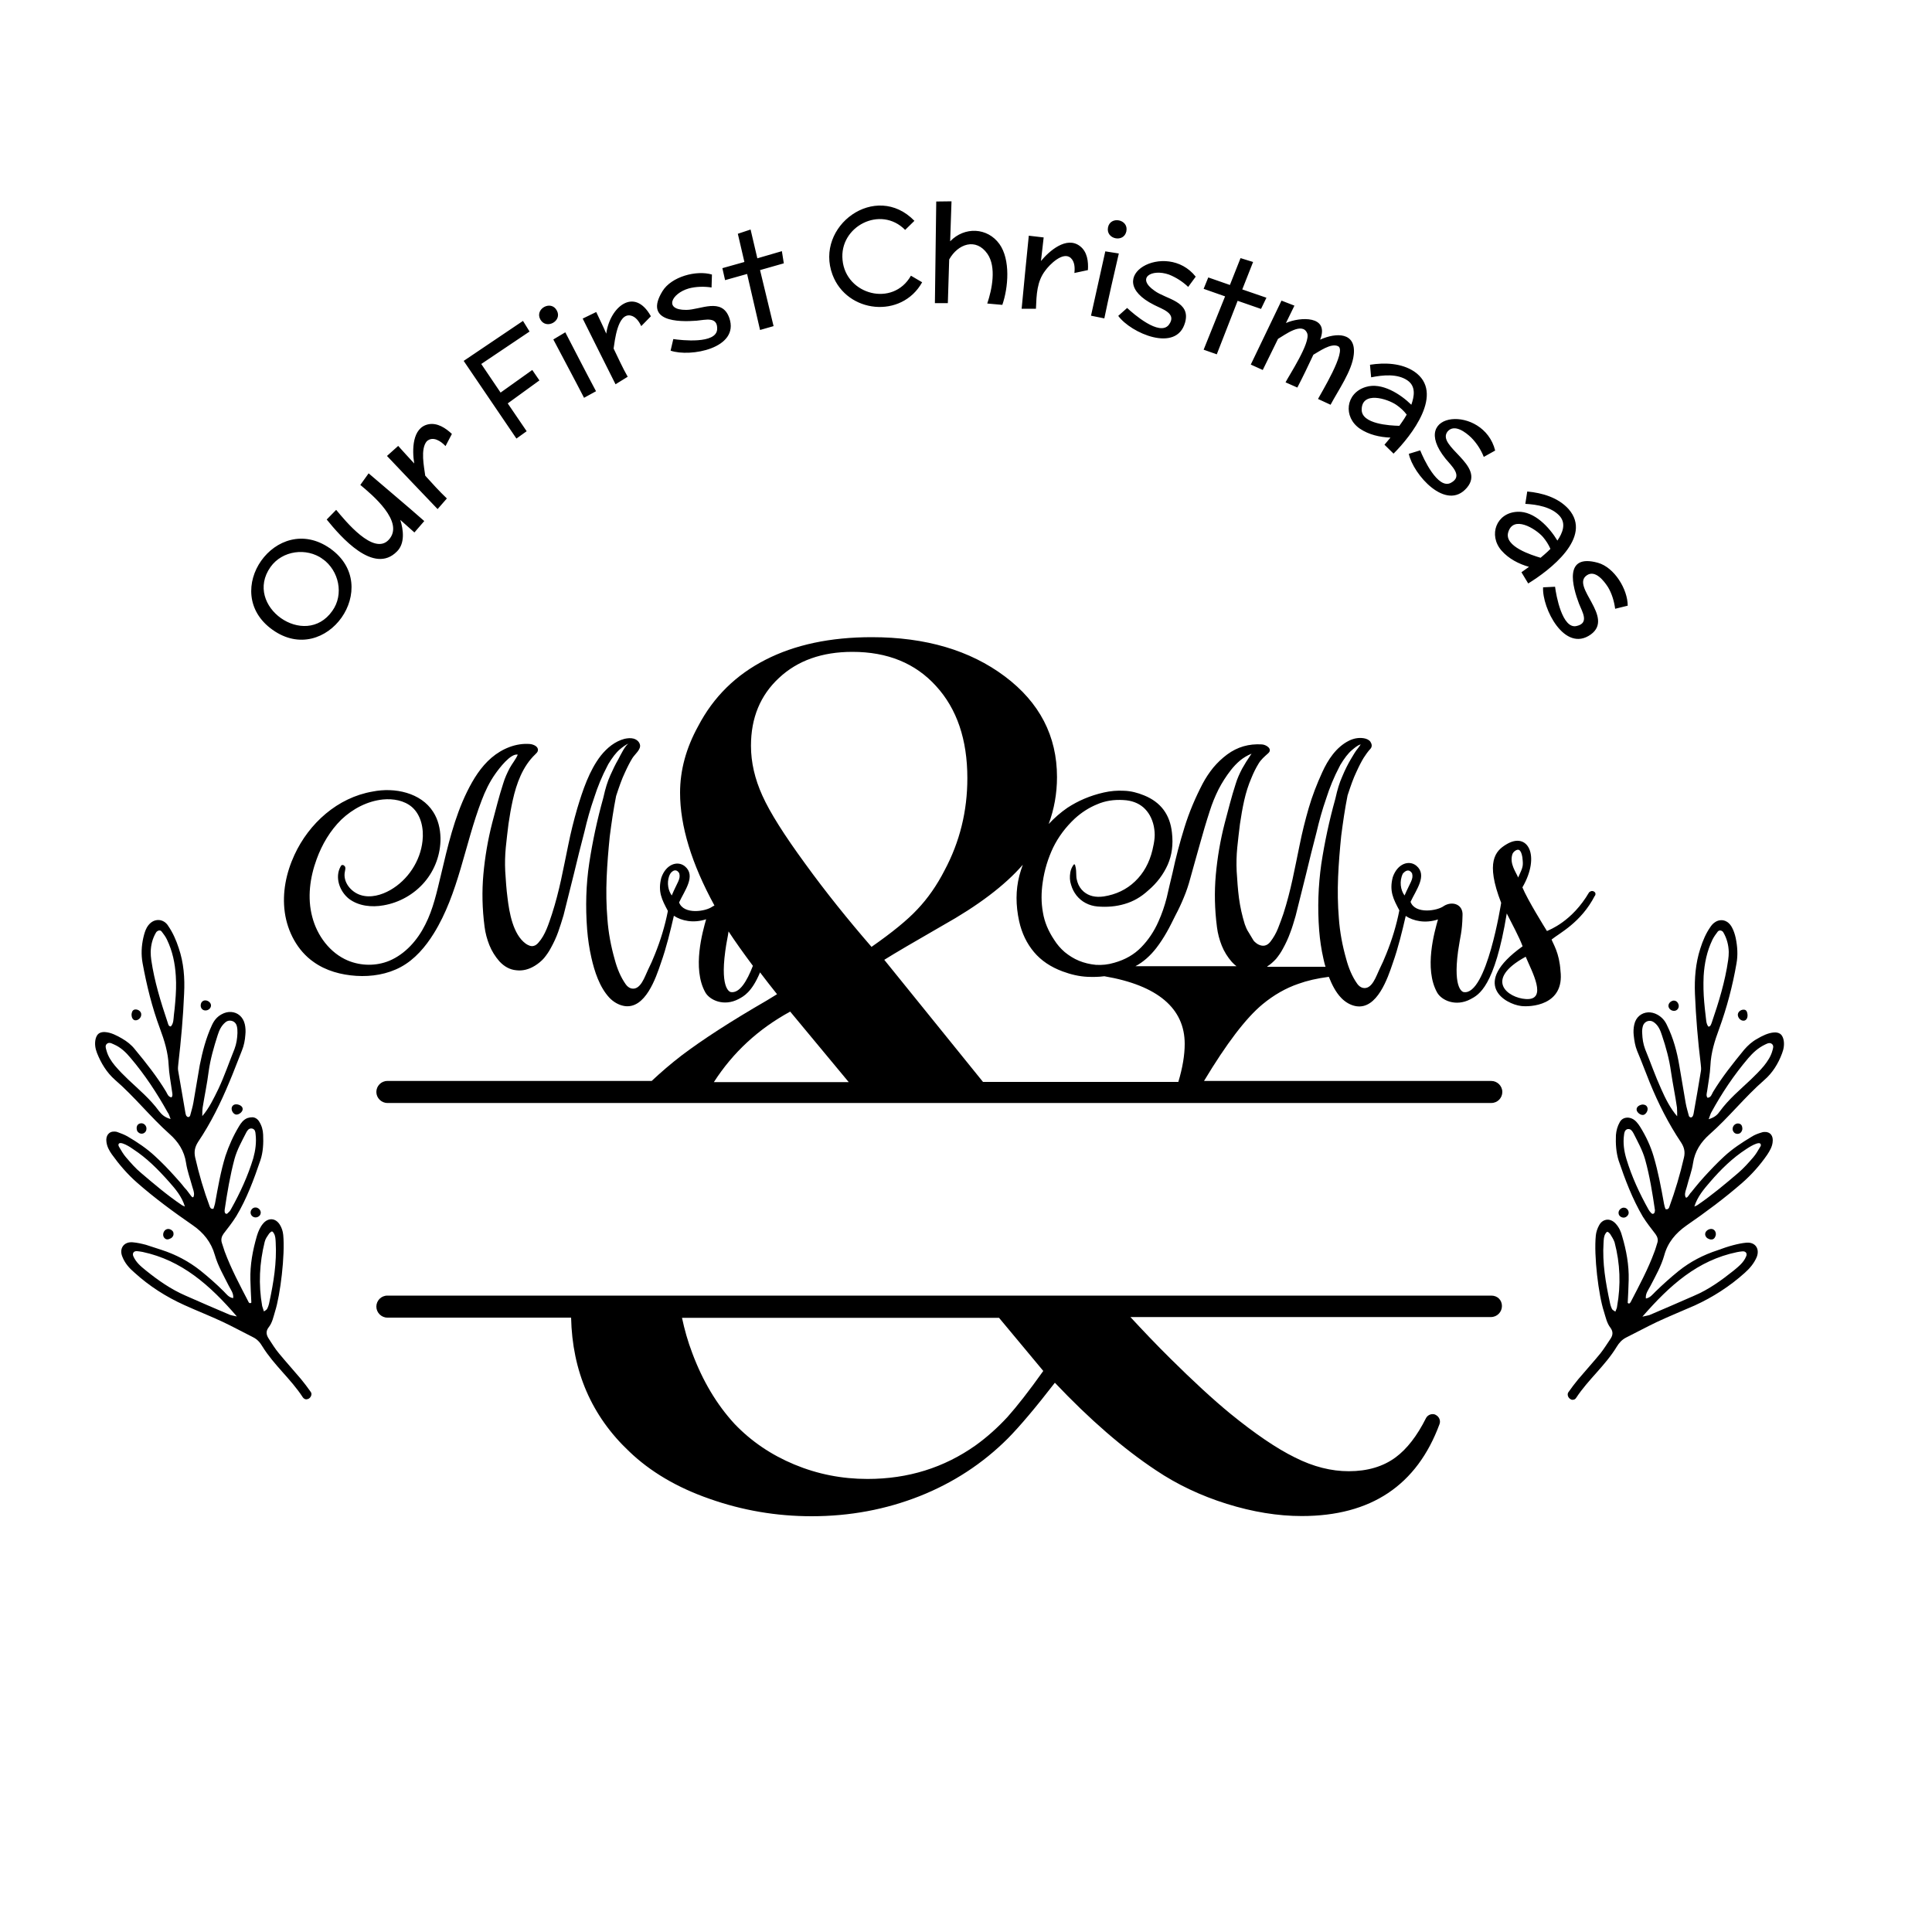 <?xml version="1.0" encoding="utf-8"?>
<!-- Generator: Adobe Illustrator 19.1.0, SVG Export Plug-In . SVG Version: 6.00 Build 0)  -->
<svg version="1.1" id="Layer_1" xmlns="http://www.w3.org/2000/svg" xmlns:xlink="http://www.w3.org/1999/xlink" x="0px" y="0px"
	 width="1000px" height="1000px" viewBox="0 0 1000 1000" style="enable-background:new 0 0 1000 1000;" xml:space="preserve">
<g>
	<path d="M122.6,681.4c-2.3-0.5-2.9-0.6-3.5-0.8c-7.7-3.3-15.5-6.6-23.1-10c-7.6-3.3-14.3-8-20.6-13.1c-2.6-2.1-5-4.1-6.4-7.3
		c-0.6-1.5,0.2-2.7,1.8-2.6H71c0.9,0.1,1.8,0.2,2.8,0.4C94,652.3,108.6,665.1,122.6,681.4 M136.6,678.8c-0.3-1.1-0.7-2-0.9-2.8
		c-2-11.2-1.4-22.3,1.3-33.2c0.4-1.7,1.3-2.8,2.3-4.3c0.2-0.3,1.1-1.1,1.4-1.1c0,0,0,0,0.1,0c0.4,0.1,0.7,0.5,0.9,0.9
		c0.9,1.4,0.9,3.1,1,4.7c0.6,10.6-1.1,20.8-3.3,31.1c-0.2,1.1-0.6,2.3-1.1,3.3C138,678,137.3,678.3,136.6,678.8 M95.7,624.5
		c-0.6-0.3-1.3-0.5-1.8-0.9c-7.4-5-14.2-10.8-20.9-16.5c-2.9-2.4-5.3-5.2-7.8-8.1c-1.3-1.5-2.4-3.4-3.4-5.1
		c-0.3-0.4-0.5-0.9-0.5-1.4c0.3-2.6,6.6,1.5,7.6,2.3c7.1,4.6,13,10.6,18.6,16.9C90.8,615.4,94.1,619.3,95.7,624.5 M117.2,628.3
		L117.2,628.3c-1-0.2-1-1.3-0.9-2.2l0,0c1.3-8.8,2.8-17.7,5.1-26.3c1.3-4.7,3.7-9,6-13.5c0.5-1,1.3-2.3,2.7-2.2c0.2,0,0.4,0,0.6,0.1
		c1.3,0.4,1.5,1.6,1.6,2.9c0.5,4.2-0.1,8.4-1.2,12.4c-2.8,9.2-6.8,17.9-11.5,26.3c-0.3,0.6-0.7,1.2-1.2,1.6
		C118,627.9,117.5,628.3,117.2,628.3 M88.3,579.2c-3.3-0.9-4.7-2.5-6-4.1c-4.6-6.3-10.5-11.2-16-16.4c-2.4-2.3-4.6-4.5-6.8-7.1
		c-2-2.4-3.6-4.9-4.4-7.9c-0.3-1.1-0.8-2.4,0.1-3.3c0.5-0.5,1-0.6,1.5-0.6c0.8,0,1.5,0.5,2.3,0.8c3.5,1.5,6.2,4.1,8.6,7
		c7.4,8.7,13.7,18.3,19.2,28.2C87.4,576.5,87.6,577.4,88.3,579.2 M104.7,577.7c0-1.5,0-3.1,0.2-4.5c1-6.2,2.3-12.3,3.1-18.6
		c0.9-6.5,2.7-12.7,4.7-18.9c0.8-2.5,1.8-4.7,3.9-6.5c0.8-0.7,1.7-1,2.7-0.9c1.5,0.1,2.9,1.1,3.3,2.9c0.3,1.1,0.3,2.3,0.3,3.5
		c-0.1,2.8-0.5,5.5-1.5,8.2c-2.8,6.9-5.2,14-8.3,20.6C110.6,568.6,108.3,573.5,104.7,577.7 M88.4,531.3c-1.2-0.1-1.3-1.1-1.6-2
		c-3.6-10.7-6.9-21.4-8.5-32.4c-0.2-1.3-0.3-2.8-0.3-4.2c0.1-3.6,0.9-6.9,2.8-10.1c0.4-0.6,1.1-1,1.8-1c0.4,0,0.8,0.2,1.1,0.6
		c1,1.3,2,2.6,2.7,4.1c2.9,6,4.2,12.3,4.6,18.9c0.3,4.5,0.1,8.9-0.3,13.5c-0.2,2.3-0.4,4.5-0.7,6.7
		C89.8,527.2,89.9,529.8,88.4,531.3 M82.2,476.2c-2.3-0.1-4.6,1.1-6.2,3.9c-0.9,1.6-1.4,3.5-1.8,5.2c-1,4.4-1.2,8.8-0.4,13.2
		c2.1,11.5,4.9,22.9,9,33.9c2.3,6.2,4.2,12.3,4.5,19c0.2,4.4,1.1,8.8,1.7,13.2c0.1,1.1,0.6,2.3-0.2,3.4c-1.7-0.2-2.2-1.8-2.8-2.9
		c-4.7-7.8-10.4-15-16.2-22c-1.8-2.3-4.1-4.1-6.7-5.6c-2.6-1.5-5.6-3.1-8.7-3.3c-1.1-0.1-2.3,0.1-3.2,0.7c-0.9,0.6-1.4,1.7-1.7,2.8
		c-0.6,2.5-0.2,5,0.7,7.3c2.1,5.3,5,10.1,9.3,13.9c10.1,8.7,18.4,19.3,28.3,28.1c4.4,3.9,7.6,8.7,8.5,14.9c0.6,4.1,2.1,8.1,3.2,12.2
		c0.4,1.4,1.1,3,0.9,4.5c-0.4,2.7-1.8-0.2-2.7-1.2c-0.7-1-1.5-2-2.4-2.9c-1.5-2-3.2-3.8-4.8-5.6c-3.3-3.7-6.7-7.2-10.3-10.5
		c-4.3-4-9.1-7.2-14.2-10.2c-1.6-0.9-3.4-1.6-5.1-2.2c-0.5-0.2-1-0.3-1.5-0.3c-3-0.2-4.8,2.1-4.3,5.4c0.3,2.4,1.4,4.4,2.8,6.4
		c3.8,5.3,8.1,10.3,13,14.6c9.1,8,18.9,15.2,28.9,22.1c5.5,3.8,9.5,8.7,11.4,15.4c1.6,5.6,4.6,10.7,7.2,15.9c1,2,2.6,3.9,2.3,6.4
		c-2.3-0.3-3.5-2.1-4.9-3.5c-3.8-3.8-7.8-7.3-12-10.7c-6.2-4.9-12.9-8.4-20.3-10.8c-2.7-0.8-5.3-1.8-8-2.6c-2.3-0.6-4.5-1.1-6.9-1.3
		h-0.1c-4.4-0.3-6.9,3.2-5.2,7.4c1.3,3.4,3.6,6,6.3,8.3c7.7,7,16.3,12.5,25.8,16.8c6.6,3,13.3,5.6,19.9,8.7
		c5.3,2.5,10.4,5.3,15.6,7.9c2.3,1.1,3.8,2.9,4.9,4.8c6,9.7,14.8,16.9,20.9,26.3c0.4,0.6,1,1,1.7,1.1c0.4,0,0.8-0.1,1.3-0.3
		c1.3-0.7,2-2.5,1.1-3.6c-1.6-2.3-3.3-4.5-5.1-6.7c-3.8-4.5-7.7-8.8-11.4-13.3c-2-2.4-3.5-4.9-5.2-7.5c-1.3-2-1.6-3.8-0.1-5.8
		c2-2.5,2.5-5.5,3.4-8.4c2.7-8.5,5.2-29.1,4.2-39.5c-0.2-2-0.8-3.7-1.7-5.2c-1.1-1.8-2.6-2.8-4.2-2.9c-1.5-0.1-3.2,0.6-4.5,2.2
		c-1.5,1.7-2.5,4-3.2,6.3c-2.2,7.5-3.6,15-3.4,22.8c0.1,4,0.3,7.9,0.5,11.8c-0.3,0.3-0.5,0.3-0.7,0.3c-0.4,0-0.7-0.4-0.8-0.7
		c-4.4-8.5-8.9-16.9-12.3-26c-0.5-1.5-1-3.1-1.5-4.6c-0.5-1.7-0.1-3.2,0.9-4.6c2.3-3,4.6-5.9,6.6-9.1c5.4-9,9.1-19,12.5-29
		c1.4-4.2,1.6-8.7,1.4-13.2c-0.1-2.4-0.7-4.6-2-6.7c-0.8-1.4-2.2-2.3-3.6-2.3c-0.8,0-1.6,0.1-2.5,0.4c-2.1,0.8-3.4,2.6-4.4,4.3
		c-2.9,4.8-5.2,9.9-7,15.3c-2.5,8.1-3.9,16.3-5.4,24.6c-0.2,0.9-0.5,1.8-0.8,2.7c0,0.1-0.3,0.1-0.6,0.1c-0.2,0-0.4-0.1-0.5-0.1
		c-0.4-0.2-0.6-0.6-0.8-1c-3.1-8.3-5.6-16.8-7.6-25.6c-0.6-2.9-0.2-5.2,1.5-7.9c6.6-9.8,11.7-20.2,16.2-31
		c2.3-5.4,4.3-10.9,6.5-16.3c1.1-2.7,1.6-5.4,1.8-8.2c0.2-1.8,0.1-3.8-0.3-5.5c-0.9-3.8-3.7-6.1-7.1-6.3c-1.6-0.1-3.3,0.3-4.9,1.2
		c-2.4,1.3-3.9,3.2-5,5.6c-3.1,6.7-4.9,13.7-6.3,20.7c-1.1,6.5-2.2,12.9-3.3,19.4c-0.4,2.3-1.1,4.5-1.7,6.8c-0.1,0.3-0.6,0.7-1,0.7
		c-0.3,0-0.8-0.4-1-0.7c-0.2-0.4-0.3-0.9-0.4-1.3c-1.2-7.4-2.6-14.8-3.8-22.1c-0.2-1.1,0-2.4,0.1-3.5c1.4-12.1,2.5-24.2,3-36.4
		c0.4-8-0.2-15.9-2.8-23.5c-1.3-4-3-7.9-5.4-11.4C85.9,477.3,84,476.3,82.2,476.2 M87.2,636.1c-2.1-0.1-3.3,2.4-2.5,4.1
		c0.3,0.5,0.7,1,1.3,1.2c0.5,0.2,1.1,0.1,1.6-0.1c0.6-0.2,1.2-0.5,1.6-1c0.4-0.5,0.7-1.1,0.6-1.8C89.9,637.2,88.4,636.2,87.2,636.1
		 M70.4,522.5c-1.5-0.1-2.1,0.9-2.3,2.3c-0.1,1.8,0.6,3.1,1.8,3.3c0.1,0,0.1,0,0.2,0c1.4,0.1,3-1.3,3-2.9
		C73.2,523.8,71.9,522.6,70.4,522.5 M122.5,571.6c-1.1-0.1-2.1,0.4-2.5,1.5c-0.5,1.5,0.7,3.6,2.2,3.8h0.1c1.4,0.1,3.3-1.4,3.3-2.8
		C125.7,572.6,123.9,571.7,122.5,571.6 M73.3,581.4c-0.8,0-1.5,0.2-2.1,0.9c-0.4,0.6-0.6,1.4-0.4,2.3c0.1,0.6,0.3,1.1,0.8,1.5
		c0.7,0.7,1.8,0.9,2.7,0.5c0.9-0.4,1.5-1.3,1.5-2.3C75.9,582.9,74.8,581.5,73.3,581.4 M106.4,517.8c-1.3-0.1-2.4,0.9-2.5,2.3
		c-0.2,1.5,0.8,2.8,2.2,2.9c0,0,0,0,0.1,0c1.4,0.1,2.8-0.9,3-2.3C109.4,519.2,107.9,517.9,106.4,517.8 M132.3,625
		c-1.4-0.1-2.6,1.2-2.6,2.6c0,1.2,0.9,2.3,2.2,2.5c1.1,0.2,2.5-0.5,2.9-1.6c0.6-1.6-0.6-3.2-2.2-3.5C132.5,625,132.4,625,132.3,625"
		/>
	<path d="M850.1,681.5c14.2-16.3,28.6-29.2,49-33.4c0.9-0.2,1.8-0.3,2.8-0.4h0.1c1.6-0.1,2.5,1.1,1.8,2.6c-1.3,3.2-3.9,5.2-6.4,7.3
		c-6.4,5.1-13,9.9-20.6,13.1c-7.7,3.4-15.4,6.7-23.1,10C853,680.9,852.3,681,850.1,681.5 M836.1,678.9c-0.7-0.5-1.4-0.8-1.7-1.3
		c-0.5-1-0.9-2.2-1.1-3.3c-2.2-10.3-4-20.5-3.3-31.1c0.1-1.6,0.1-3.3,1-4.7c0.2-0.4,0.6-0.8,0.9-0.9c0,0,0,0,0.1,0
		c0.4,0,1.2,0.8,1.4,1.1c0.9,1.5,1.7,2.6,2.3,4.3c2.9,11,3.3,22.1,1.3,33.2C837,677,836.5,677.8,836.1,678.9 M877,624.5
		c1.6-5.1,4.9-9,8.2-12.8c5.5-6.4,11.5-12.3,18.6-16.9c1-0.7,7.3-4.8,7.6-2.3c0.1,0.5-0.2,1-0.5,1.4c-1,1.7-2.1,3.6-3.4,5.1
		c-2.5,2.9-4.9,5.6-7.8,8.1c-6.8,5.8-13.6,11.5-20.9,16.5C878.3,624,877.6,624.2,877,624.5 M855.5,628.3c-0.3,0-0.8-0.3-1-0.6
		c-0.5-0.5-0.9-1.1-1.2-1.6c-4.7-8.4-8.7-17-11.5-26.3c-1.2-4-1.8-8.2-1.2-12.4c0.1-1.1,0.4-2.5,1.6-2.9c0.2-0.1,0.4-0.1,0.6-0.1
		c1.3-0.1,2.1,1.1,2.7,2.2c2.2,4.4,4.6,8.6,6,13.5c2.4,8.6,3.8,17.5,5.1,26.3l0,0C856.5,627,856.6,628.1,855.5,628.3L855.5,628.3
		 M884.4,579.3c0.7-1.7,0.9-2.7,1.3-3.4c5.5-10.1,11.8-19.5,19.2-28.2c2.5-2.9,5.1-5.3,8.6-7c0.7-0.3,1.5-0.8,2.3-0.8
		c0.5,0,1,0.1,1.5,0.6c0.9,0.9,0.4,2.2,0.1,3.3c-0.8,3-2.5,5.5-4.4,7.9c-2.1,2.5-4.4,4.8-6.8,7.1c-5.5,5.2-11.5,10.2-16,16.4
		C889.1,576.8,887.7,578.3,884.4,579.3 M868.1,577.8c-3.6-4.2-6.1-9.2-8.3-14.2c-3.1-6.8-5.5-13.8-8.3-20.6c-1-2.7-1.4-5.3-1.5-8.2
		c-0.1-1.1,0-2.4,0.3-3.5c0.4-1.7,1.8-2.8,3.3-2.9c0.9-0.1,1.8,0.2,2.7,0.9c2.1,1.6,3.1,4,3.9,6.5c2.1,6.2,3.8,12.4,4.7,18.9
		c0.9,6.2,2.2,12.3,3.1,18.6C868.1,574.8,868.1,576.4,868.1,577.8 M884.3,531.4c-1.3-1.4-1.2-4-1.5-6c-0.3-2.3-0.5-4.5-0.7-6.7
		c-0.4-4.4-0.5-8.9-0.3-13.5c0.4-6.6,1.7-12.9,4.6-18.9c0.7-1.4,1.7-2.8,2.7-4.1c0.3-0.4,0.7-0.5,1.1-0.6c0.7,0,1.4,0.3,1.8,1
		c1.8,3.1,2.7,6.5,2.8,10.1c0,1.4-0.1,2.8-0.3,4.2c-1.6,11.2-4.9,21.9-8.5,32.4C885.6,530.3,885.4,531.3,884.3,531.4 M890.6,476.3
		c-1.8,0.1-3.7,1.2-5.1,3.2c-2.5,3.5-4.1,7.3-5.4,11.4c-2.5,7.7-3.1,15.6-2.8,23.5c0.5,12.1,1.5,24.2,3,36.4
		c0.1,1.1,0.3,2.4,0.1,3.5c-1.2,7.4-2.5,14.8-3.8,22.1c-0.1,0.4-0.2,0.9-0.4,1.3c-0.2,0.3-0.6,0.7-1,0.7c-0.3,0-0.9-0.4-1-0.7
		c-0.6-2.3-1.3-4.5-1.7-6.8c-1.1-6.5-2.2-12.9-3.3-19.4c-1.2-7.2-3.1-14.2-6.3-20.7c-1.1-2.5-2.7-4.3-5-5.6
		c-1.6-0.9-3.4-1.3-4.9-1.2c-3.4,0.2-6.3,2.5-7.1,6.3c-0.4,1.7-0.5,3.7-0.3,5.5c0.3,2.8,0.7,5.5,1.8,8.2c2.3,5.4,4.3,10.9,6.5,16.3
		c4.4,10.8,9.7,21.3,16.2,31c1.7,2.6,2.2,5,1.5,7.9c-2,8.7-4.5,17.1-7.6,25.6c-0.1,0.4-0.4,0.8-0.8,1c-0.1,0.1-0.3,0.1-0.5,0.1
		c-0.3,0-0.6,0-0.6-0.1c-0.4-0.8-0.6-1.7-0.8-2.7c-1.5-8.3-3-16.5-5.4-24.6c-1.6-5.4-4-10.5-7-15.3c-1.1-1.7-2.4-3.5-4.4-4.3
		c-0.8-0.3-1.7-0.5-2.5-0.4c-1.4,0.1-2.8,0.8-3.6,2.3c-1.2,2.1-1.8,4.3-2,6.7c-0.2,4.5,0.1,9,1.4,13.2c3.4,10,7.1,19.8,12.5,29
		c2,3.2,4.3,6.1,6.6,9.1c1,1.4,1.5,2.9,0.9,4.6c-0.5,1.5-0.9,3.1-1.5,4.6c-3.3,9-7.9,17.5-12.3,26c-0.2,0.3-0.5,0.7-0.8,0.7
		c-0.2,0-0.5-0.1-0.7-0.3c0.2-3.9,0.4-7.9,0.5-11.8c0.2-7.8-1.2-15.4-3.4-22.8c-0.6-2.3-1.5-4.4-3.2-6.3c-1.3-1.5-3-2.3-4.5-2.2
		c-1.6,0.1-3.2,1-4.2,2.9c-0.9,1.6-1.5,3.4-1.7,5.2c-1.1,10.5,1.4,31,4.2,39.5c0.9,2.9,1.5,6,3.4,8.4c1.5,2.1,1.2,3.9-0.1,5.8
		c-1.7,2.5-3.3,5.1-5.2,7.5c-3.7,4.5-7.6,8.8-11.4,13.3c-1.8,2.2-3.5,4.4-5.1,6.7c-0.8,1.1-0.2,2.9,1.1,3.6c0.4,0.3,0.9,0.4,1.3,0.3
		c0.7,0,1.3-0.4,1.7-1.1c6.2-9.4,15-16.6,20.9-26.3c1.2-2,2.7-3.7,4.9-4.8c5.2-2.6,10.4-5.4,15.6-7.9c6.6-3.1,13.3-5.8,19.9-8.7
		c9.4-4.3,18.1-9.9,25.8-16.8c2.7-2.4,4.9-5,6.3-8.3c1.6-4.2-0.7-7.7-5.2-7.4h-0.1c-2.3,0.2-4.6,0.7-6.9,1.3c-2.7,0.7-5.3,1.6-8,2.6
		c-7.4,2.4-14.2,5.9-20.3,10.8c-4.2,3.4-8.2,7-12,10.7c-1.4,1.4-2.8,3.2-4.9,3.5c-0.3-2.5,1.2-4.3,2.3-6.4
		c2.7-5.2,5.6-10.3,7.2-15.9c1.8-6.7,5.9-11.5,11.4-15.4c10-6.9,19.7-14.1,28.9-22.1c4.9-4.3,9.2-9.1,13-14.6c1.3-2,2.5-4,2.8-6.4
		c0.5-3.5-1.3-5.6-4.3-5.4c-0.5,0-1,0.1-1.5,0.3c-1.7,0.5-3.6,1.2-5.1,2.2c-5,3-9.9,6.2-14.2,10.2c-3.6,3.3-7,6.9-10.3,10.5
		c-1.6,1.8-3.3,3.7-4.8,5.6c-0.8,0.9-1.5,2-2.4,2.9c-0.7,0.9-2.3,3.9-2.7,1.2c-0.2-1.5,0.5-3.1,0.9-4.5c1-4.1,2.6-8.1,3.2-12.2
		c0.9-6.2,4.1-11,8.5-14.9c10-8.8,18.3-19.4,28.3-28.1c4.3-3.7,7.3-8.5,9.3-13.9c0.9-2.3,1.3-4.9,0.7-7.3c-0.3-1.1-0.8-2.2-1.7-2.8
		s-2.1-0.8-3.2-0.7c-3,0.2-6.2,1.8-8.7,3.3c-2.6,1.4-4.8,3.4-6.7,5.6c-5.8,7.1-11.5,14.2-16.2,22c-0.6,1.1-1,2.8-2.8,2.9
		c-0.8-1-0.4-2.3-0.2-3.4c0.6-4.4,1.5-8.8,1.7-13.2c0.3-6.7,2.2-12.8,4.5-19c4-11,7-22.3,9-33.9c0.8-4.4,0.5-8.8-0.4-13.2
		c-0.4-1.8-1-3.7-1.8-5.2C895.2,477.4,892.8,476.1,890.6,476.3 M885.5,636.1c-1.3,0.1-2.8,1.1-2.9,2.5c-0.1,0.6,0.2,1.3,0.6,1.8
		s1,0.8,1.6,1c0.5,0.2,1.1,0.2,1.6,0.1c0.6-0.2,1.1-0.7,1.3-1.2C888.8,638.5,887.7,635.9,885.5,636.1 M902.3,522.6
		c-1.5,0.1-2.9,1.3-2.8,2.8c0.1,1.5,1.5,3,3,2.9c0.1,0,0.1,0,0.2,0c1.2-0.2,2-1.4,1.8-3.3C904.3,523.6,903.9,522.5,902.3,522.6
		 M850.2,571.7c-1.3,0.1-3.2,1-3.1,2.6c0,1.3,1.8,2.9,3.3,2.8h0.1c1.4-0.2,2.7-2.3,2.2-3.8C852.3,572.1,851.3,571.7,850.2,571.7
		 M899.4,581.5c-1.4,0.1-2.6,1.3-2.6,2.9c0,1,0.7,2,1.5,2.3c0.9,0.4,2.1,0.2,2.7-0.5c0.4-0.4,0.7-1,0.8-1.5c0.1-0.7,0-1.6-0.4-2.3
		C900.9,581.7,900.2,581.5,899.4,581.5 M866.3,517.9c-1.4,0.1-2.9,1.4-2.7,3c0.2,1.3,1.5,2.4,3,2.3c0,0,0,0,0.1,0
		c1.4-0.1,2.4-1.4,2.2-2.9C868.6,518.9,867.7,517.9,866.3,517.9 M840.4,625.1c-0.1,0-0.2,0-0.3,0c-1.5,0.3-2.8,1.8-2.2,3.5
		c0.4,1.1,1.7,1.8,2.9,1.6c1.1-0.2,2.2-1.3,2.2-2.5C843,626.3,841.8,625,840.4,625.1"/>
	<path d="M170.9,283.9c27.7,19.6-2.1,61.8-29.8,42.1C113.4,306.4,143.1,264.3,170.9,283.9C172.9,285.2,168.9,282.5,170.9,283.9z
		 M167,289.3c-8.4-6-20.9-4.4-27,4.2c-14.2,20.1,17.9,42.8,32,22.7C178.1,307.7,175.5,295.4,167,289.3
		C165.5,288.3,168.5,290.5,167,289.3z M214.5,275.6l-7.3-6.5c1.6,5.1,2.5,12.1-1.7,16.3c-12,12.3-29.1-7.5-36.4-16.5l4.9-5
		c4.6,5.5,19.4,23.9,27.2,15.5c8.5-9.2-8.8-23.5-14.7-28.4l4.3-6c9.5,8.2,19.3,16.3,28.8,24.7L214.5,275.6z M230.6,230.9
		c-2.3-2.5-6.5-5.4-9.7-2.5c-3.4,4-1.4,13.2-0.8,17.8c3.6,4,7.3,8.1,11.2,11.8l-4.8,5.5c-8.7-9.1-17.5-18.3-26.2-27.5l5.8-5.2
		c2.8,3.1,5.5,6.1,8.3,9.1c-1.1-6.8-1.2-18.6,7.4-20.3c4.6-0.9,8.9,2,12.1,5L230.6,230.9z M279.2,196.9l-16.4,11.9l9.8,14.4
		l-5.3,3.8L240,186.8l30.7-20.7l3.4,5.5l-25,16.8l10,14.8l16.4-11.7L279.2,196.9z M288.2,160.7c3,5.4-5.4,10.1-8.5,4.7
		C276.6,159.9,285.2,155.1,288.2,160.7C288.5,161.3,287.9,160.1,288.2,160.7z M292.6,172c5.3,10.2,10.5,20.4,15.9,30.5l-6.2,3.4
		c-5.2-10.1-10.6-20.1-15.9-30.2L292.6,172z M331.9,168.8c-1.1-2.4-2.9-5-5.6-5.5c-6.7-1.2-8.1,13.3-8.7,17.1
		c2.4,4.9,4.6,9.9,7.3,14.6l-6.3,3.9c-5.6-11.3-11.4-22.6-17-34l7-3.4c1.7,3.7,3.6,7.4,5.2,11.2c1.8-13.7,14.5-24.5,23.1-9
		L331.9,168.8z M377.5,164.6c5.4,15.7-20.2,20.4-30.4,16.9l1.4-6c4.1,0.6,22.3,2.7,22.7-5.1c0.3-6.8-6.1-4.8-10.7-4.4
		c-9.3,0.7-27.4,0.6-17.6-15.3c4.6-7.5,17.5-11,25.6-8.6l-0.2,6.7c-3.8-0.6-8.1-0.5-11.8,0.5c-9,2.6-13.1,11.2-1.3,11.1
		C362.5,160.4,373.7,153.7,377.5,164.6C378.2,166.5,377,163.3,377.5,164.6z M388.5,118.8l3.5,14.9l12.7-3.7l1,6.3l-12.3,3.5l7,29
		l-7,2l-6.7-29l-11.4,3.2l-1.4-6.2l11.4-3.2l-3.4-14.6L388.5,118.8z M477.3,146.1c-10.6,19-38.9,16.1-46.4-3.9
		c-9.4-25.2,22.4-48.5,42.4-27.9l-4.8,4.7c-12.7-12.9-34.2-1.8-32.4,15.6c1.7,18,26.1,24.5,35.4,8.1L477.3,146.1z M492.5,104.2
		l-0.7,20.7c7.4-7.7,19.3-7.2,25.5,1.4c5.8,8.1,4.6,22.6,1.5,31.5l-7.8-0.7c2.5-7.4,4.8-18.9,0.1-25.7c-5.9-8.5-15.3-5.2-19.8,2.9
		l-0.7,22.6h-6.7l0.7-52.6L492.5,104.2z M556.1,141.3c0.3-2.6,0.2-5.8-1.8-7.7c-4-3.8-11.2,3.5-13.3,6.5c-4.3,5.6-4.5,12.3-4.8,19.7
		h-7.4c1.2-12.6,2.4-25.2,3.7-37.8l7.7,0.9c-0.5,4.1-0.9,8.2-1.4,12.2c4.2-5.1,13.2-13.1,20.2-7.7c3.8,2.9,4.4,8,4.1,12.4
		L556.1,141.3z M579.1,131.2c-2.6,11.2-5.2,22.4-7.5,33.6l-6.9-1.4c2.5-11.1,4.9-22.2,7.4-33.3L579.1,131.2z M583,119.7
		c-1.2,6.1-10.7,4.2-9.5-2C574.7,111.6,584.3,113.5,583,119.7C582.9,120.4,583.2,119.1,583,119.7z M613.4,166.9
		c-4.4,15.9-28.1,5.5-34.6-3.4l4.6-4.1c3.1,2.9,16.8,14.9,21.6,8.7c4.4-5.9-3.5-8.1-7.7-10.3c-28.4-14.3,6.3-33.9,21.6-14.6
		l-3.9,5.3c-2.8-2.7-6.4-5-10-6.4c-8.9-3.1-17.1,1.7-7.4,8.4C603.5,154.9,616.5,155.9,613.4,166.9
		C612.9,169,613.7,165.8,613.4,166.9z M648.6,135.6l-5.6,14.2l12.5,4.3l-2.8,5.8l-12.1-4.2l-10.8,27.7l-6.8-2.4l11.1-27.6l-11.1-3.9
		l2.4-5.9l11.2,3.9l5.5-13.9L648.6,135.6z M665.6,167.2c7.1-3.2,22.7-4.1,17.7,8.6c8.4-3.8,18.7-3.9,17.4,7.8
		c-0.9,8.4-8.1,18.5-12,25.9l-6.5-3c1.3-2.6,15.1-25,10.4-27.3c-3.7-1.8-9.9,2.8-12.8,4.4c-2.7,5.8-5.4,11.4-8.3,17l-6.1-2.7
		c1.6-3.3,13.1-20.6,11.2-25.4c-2.5-6.1-11.5,0.8-15.1,2.9l-7.9,16.1l-6.2-2.8l15.9-33.1l6.7,2.6L665.6,167.2z M716.6,230.2l3.1-3.7
		c-5.5-0.2-11.2-1.5-15.8-4.6c-8.8-6-7.5-18.4,3-21.6c8.3-2.6,18,3.7,23.6,9.2c1.5-4.3,2.5-9.5-2-12.6c-5.2-3.6-12.8-2.8-18.8-1.6
		l-0.6-6.5c7.6-1.2,16.3-0.9,22.9,3.5c16.1,11-1.6,33.4-10.7,42.5L716.6,230.2z M724.3,220.4c0,0,2.7-3.7,3.8-5.8
		c-1.5-2-3.3-3.6-5.3-5c-4.8-3.3-17.9-7.3-18,2.4C704.7,219.5,719.4,220.3,724.3,220.4C725,219.5,724.3,220.4,724.3,220.4z
		 M759.3,252.4c-10.7,12.7-27.9-6.9-30.1-17.5l5.9-1.8c1.5,3.9,9.1,20.5,15.9,16.8c6.5-3.5,0.2-8.8-2.8-12.5
		c-19.9-24.8,19.7-28.2,25.7-4.2l-5.9,3.3c-1.4-3.6-3.7-7.2-6.5-10c-2.7-2.6-8.6-7.3-12.2-3.2C743.1,231,769.2,240.7,759.3,252.4
		C757.9,254,760.1,251.4,759.3,252.4z M787.5,296.2l3.9-2.8c-5.3-1.5-10.5-4.2-14.2-8.4c-7-8-2.7-19.7,8.3-20.1
		c8.7-0.4,16.5,8.1,20.6,14.9c2.6-3.8,4.7-8.7,1.2-12.7c-4.2-4.7-11.8-6-17.8-6.3l1-6.4c7.7,0.7,16,3.1,21.4,9.1
		c12.8,14.6-10,31.8-20.9,38.5L787.5,296.2z M797.4,288.7c0,0,3.5-2.9,5.1-4.6c-1-2.3-2.3-4.3-3.9-6.2c-3.8-4.3-15.5-11.5-18-2.2
		C778.7,282.9,792.7,287.3,797.4,288.7C798.4,288,797.4,288.7,797.4,288.7z M823.4,328.4c-13.6,9.7-25.3-13.7-24.7-24.4l6.2-0.3
		c0.5,4.2,3.7,22.2,11.2,20.3c6.6-1.5,2.9-7.2,1.2-11.5c-3.3-8.7-8.2-26.2,9.8-21.2c8.5,2.4,15.4,13.7,15.4,22.2l-6.5,1.6
		c-0.5-3.8-1.7-7.9-3.7-11.2c-2-3.1-6.6-9.2-11-6.1C812.9,303.6,835.8,319.4,823.4,328.4C821.6,329.6,824.3,327.6,823.4,328.4z"/>
	<path d="M825.1,461.5c-1.4-0.9-2.6,0.4-2.6,0.4c-8.9,15.2-20.6,19.4-21.8,20c-1-1.6-10.1-16.2-12.7-22.6
		c9.5-16.4,2.8-29.1-8.4-22.2c-5.5,3.3-10.9,8.9-2.6,30.2c0,0-7.5,48.2-19.4,46.2c0,0-5.7-0.6-2.9-21.2c1.1-7.8,2.1-9.6,2.3-18.4
		c0.4-5.8-5.2-7.7-9.6-5c-3.4,2.6-14.9,4.4-17.3-2.1c2.8-6.1,8.9-13.8,3-18.7c-3.8-3.1-9.8-1.1-12.2,5.9c-1.9,7.2,0.3,11.4,3.4,17.2
		c-1.5,7.7-3.8,15.2-6.7,22.4c-1.1,2.8-2.3,5.5-3.6,8.1c-1.6,3.2-3.8,10.8-8.7,9.6c-1.1-0.3-2.1-1.1-2.8-2.1
		c-2.7-3.8-4.5-8.3-5.7-12.8c-2-7-3.3-14-3.8-21c-0.6-7.1-0.7-14.3-0.4-21.5c0.3-7.2,0.9-14.3,1.6-21.2c0.9-7,1.9-14,3.3-21
		c1.6-4.9,3-8.9,4.5-12c1.4-3.1,2.7-5.6,3.8-7.4c1.1-1.7,2.2-3.3,3.6-4.8c0.9-1.1,0.7-2.4-0.1-3.6c-0.8-1.1-2.2-1.6-3.5-1.8
		c-2.6-0.4-5.2,0.1-7.6,1.3c-6.6,3.3-10.9,9.9-13.8,16.3c-2.8,6.1-5.2,12.3-7,18.5c-1.8,6.2-3.4,12.6-4.7,19.1
		c-1.2,6.1-2.5,12.1-3.7,17.9c-1.3,5.9-2.8,11.8-4.7,17.7c-0.9,2.6-1.8,5.1-2.8,7.6c-1,2.5-2.3,4.8-4,7c-1.7,2.1-3.8,2.6-6.3,1.3
		c-0.5-0.3-1-0.6-1.4-1c-0.5-0.4-0.9-0.8-1.1-1.2c-0.8-1.3-1.6-2.7-2.4-4c-0.9-1.3-1.5-2.8-2-4.2c-1.4-4.5-2.4-9-3-13.5
		c-0.6-4.5-0.9-9.1-1.2-13.9c-0.2-4.1-0.1-8.2,0.3-12.3c0.4-4,0.9-8.2,1.4-12.2c0.6-4.1,1.3-8.2,2.2-12.2c0.9-4,2.1-7.9,3.8-11.8
		c1-2.5,2.2-4.9,3.6-7.2c1.3-2.2,3.1-3.7,5-5.4c2.5-2.2-1-4.5-3.3-4.6c-6.7-0.4-12.6,1.3-17.9,5.2c-2.7,2-5.1,4.3-7.2,6.8
		c-2.1,2.6-3.9,5.3-5.5,8.3c-3.8,7.3-7,14.8-9.4,22.6c-2.4,7.7-4.5,15.6-6.2,23.6c-1,4.3-2.1,8.6-3,12.8c-1.1,4.3-2.5,8.4-4.3,12.4
		c-2.3,5.2-5.3,9.6-8.9,13.3c-3.6,3.7-8.2,6.4-13.9,8c-3.3,1-6.5,1.3-9.6,1.1c-3.1-0.3-6-1-8.7-2.1c-2.7-1.1-5.2-2.7-7.4-4.5
		c-2.2-1.9-4-4-5.5-6.4c-3-4.5-5-9.2-5.8-14.2c-0.9-5-0.9-10.1-0.1-15.5c0.9-6.5,2.8-12.5,5.4-18c2.7-5.5,6.4-10.5,11.2-15
		c3.5-3.2,7.4-5.7,11.6-7.4c4.1-1.8,8.7-2.5,13.5-2.2c4.3,0.2,7.7,1.5,10.4,3.8c2.6,2.3,4.5,5.5,5.4,9.7c0.4,2.1,0.6,4.1,0.4,6.2
		c-0.2,2.1-0.6,4.1-1.1,6.2c-1.6,6.6-4.6,12-9,16.2c-4.5,4.3-9.9,6.8-16.2,7.8c-4.3,0.6-7.7-0.2-10.4-2.5c-1.5-1.3-2.6-3-3.2-4.9
		c-0.3-1-0.6-2.1-0.6-3.2c-0.1-1.9,0-3.6-0.6-5.5c-0.1-0.2-0.1-0.5-0.4-0.5c-0.1-0.1-0.4,0.1-0.4,0.2c-0.8,1-1.5,2.6-1.7,3.9
		c-0.4,2.3-0.3,4.5,0.4,6.5c0.6,2.1,1.5,3.8,2.8,5.5c1.3,1.6,2.8,2.9,4.7,3.9s3.9,1.6,6.2,1.8c5,0.4,9.6,0,14-1.3
		c4.5-1.3,8.5-3.6,12.2-7c4.6-3.9,7.9-8.4,10.1-13.3c2.2-5,2.9-10.5,2.2-16.6c-1-9.4-5.8-15.8-14.4-19.3c-3.4-1.4-6.9-2.3-10.4-2.4
		c-3.5-0.2-7,0.1-10.5,0.9c-7.1,1.6-13.3,4.3-18.8,7.9c-3.5,2.4-6.7,5.2-9.7,8.4c2.8-7.6,4.3-15.7,4.3-24.3c0-21.2-9-38.6-27-52.1
		c-18-13.5-41-20.3-68.9-20.3c-21.4,0-39.8,3.9-55,11.7c-15.3,7.8-26.9,19.2-34.8,34.3c-6.3,11.4-9.4,22.9-9.4,34.5
		c0,17.3,6,36.8,17.8,58.4c-0.4,0.1-0.6,0.4-1,0.5c-3.4,2.6-14.9,4.4-17.3-2.1c2.8-6.1,8.9-13.8,3-18.7c-3.8-3.1-9.8-1.1-12.2,5.9
		c-1.9,7.2,0.3,11.4,3.4,17.2c-1.5,7.7-3.8,15.2-6.7,22.4c-1.1,2.8-2.3,5.5-3.6,8.1c-1.6,3.2-3.8,10.8-8.7,9.6
		c-1.1-0.3-2.1-1.1-2.8-2.1c-2.7-3.8-4.5-8.3-5.7-12.8c-2-7-3.3-14-3.8-21c-0.6-7.1-0.7-14.3-0.4-21.5c0.3-7.2,0.9-14.3,1.6-21.2
		c0.9-7,1.9-14,3.3-21c1.6-4.9,3-8.9,4.5-12c1.4-3.1,2.7-5.6,3.8-7.4c1.2-2.1,4.8-4.7,4-7.3c-0.4-1.5-1.8-2.6-3.3-3
		c-1.5-0.4-3.1-0.2-4.6,0.1c-5,1.3-9.1,4.7-12.3,8.7c-6,7.7-9.4,18-12.2,27.3c-1.8,6.2-3.4,12.6-4.7,19.1
		c-1.2,6.1-2.5,12.1-3.7,17.9c-1.3,5.9-2.8,11.8-4.7,17.7c-1.7,5-3.4,10.8-7,14.8c-0.7,0.8-1.5,1.5-2.5,1.7c-1.3,0.4-2.8-0.3-4-1.1
		c-6.7-4.8-8.6-16.2-9.5-23.7c-0.6-4.5-0.9-9.1-1.2-13.9c-0.2-4.1-0.1-8.2,0.3-12.3c0.4-4,0.9-8.2,1.4-12.2
		c0.6-4.1,1.3-8.2,2.2-12.2c1.9-8.6,5.1-17.5,11.6-23.7c0.6-0.6,1.3-1.2,1.4-2c0.4-2-2.1-3.2-4.1-3.4c-7.2-0.6-14.4,2.4-19.9,7.1
		c-5.5,4.7-9.4,11-12.6,17.5c-6.7,13.6-10.1,28.5-13.6,43.3c-2.1,8.7-4,17.6-8.1,25.6c-4,8-10.3,15.2-18.6,18.7
		c-6.8,2.8-14.6,2.7-21.4-0.1c-9.3-3.9-16-12.9-18.5-22.7c-2.6-9.8-1.2-20.3,2.3-29.8c2.8-7.7,7-14.8,12.8-20.5
		c5.9-5.6,13.5-9.6,21.6-10.4c5.2-0.5,10.9,0.5,14.9,3.9c4.8,4.2,6.2,11.2,5.5,17.5c-1.1,10.5-7.6,20.3-16.7,25.5
		c-4.6,2.6-10.2,4.2-15.3,2.6c-5.1-1.6-9.3-6.8-8.2-12.1c0.1-0.8,0.4-1.6,0.2-2.3c-0.2-0.8-1.1-1.4-1.8-1.1
		c-0.3,0.1-0.4,0.4-0.6,0.7c-3.1,5.5-0.6,12.8,4.3,16.7c5,3.8,11.8,4.5,17.9,3.4c8.2-1.4,15.8-5.7,21.2-12
		c5.4-6.3,8.4-14.5,8.3-22.8c-0.1-4.8-1.2-9.6-3.8-13.6c-6.3-9.9-19.9-12.8-31.3-10.5c-18.2,3.1-33,16.5-40.5,32.8
		c-4.3,9.3-6.4,19.6-5,29.7s6.6,19.9,14.9,25.7c6.4,4.6,14.3,6.7,22.1,7.2c7.9,0.5,16.1-0.8,23.1-4.6c7.2-3.9,12.7-10.4,17-17.3
		c12.9-20.8,16-46,24.8-68.9c1.8-4.8,4.1-9.6,7.1-13.8c1.9-2.7,7.9-10.7,11.6-9.9c-1,2.4-2.9,4.6-4.2,7c-1.3,2.5-2.5,5.1-3.3,7.8
		c-1.1,3.4-2.1,6.8-3,10.2c-0.9,3.3-1.8,6.7-2.7,10.2c-2.3,8.9-3.8,17.9-4.6,26.7c-0.8,8.9-0.6,17.9,0.6,27.1
		c0.4,3.3,1.3,6.6,2.5,9.6s3,5.9,5.2,8.4c2.5,2.7,5.4,4.3,8.7,4.6c3.3,0.4,6.5-0.4,9.6-2.3c1.8-1.1,3.5-2.5,4.8-4
		c1.3-1.6,2.5-3.3,3.5-5.2c1.5-2.7,2.8-5.5,3.8-8.3s1.9-5.7,2.8-8.7c1.8-7.2,3.6-14.4,5.4-21.6c1.7-7.2,3.5-14.3,5.4-21.6
		c1.4-6,3-11.8,5-17.5c1.8-5.7,4.1-11.3,6.9-16.6c0.1-0.2,0.3-0.5,0.4-0.8c2.1-3.5,4.1-6.1,6-7.7c1.4-1.2,3-2.4,4.8-3.2
		c-1.9,0.8-4.5,6.3-5.5,8.2c-1.6,2.7-2.9,5.5-4.2,8.4c-1.5,3.3-2.6,7-3.5,11.1c0,0.1-0.1,0.4-0.2,0.8c-3.1,11.1-5.5,22.3-7.2,33.5
		s-2,22.7-1.1,34.4c0.4,5,1.1,9.8,2.2,14.6c1.6,7.1,4.2,15.2,9.3,20.7c2.1,2.2,4.8,3.8,7.7,4.3c10.9,1.8,16.4-14.6,19-22.3
		c2.8-7.9,4.8-16.2,6.7-24.4c3.9,2.6,10.1,4,16.7,1.8c-1.7,6-7.4,25.5-0.4,37.9c2.3,4,9.6,7.4,17.2,3.4c2.6-1.4,6.8-3.5,11.1-13.8
		c2.7,3.6,5.7,7.4,8.8,11.3l-5.4,3.3c-18.7,10.8-33.3,20.3-44,28.4c-5.6,4.3-10.7,8.7-15.5,13.2H200.5c-3.2,0-5.7,2.6-5.7,5.7
		s2.6,5.7,5.7,5.7h571.4c3.2,0,5.7-2.6,5.7-5.7s-2.6-5.7-5.7-5.7H623.2c11.6-19.3,21.7-32.6,30.3-39.7c5.8-4.8,12.1-8.4,18.6-10.6
		c4.4-1.6,9.6-2.8,15.7-3.6c1.6,4,3.5,7.9,6.4,10.9c2.1,2.2,4.8,3.8,7.7,4.3c10.9,1.8,16.4-14.6,19-22.3c2.8-7.9,4.8-16.2,6.7-24.4
		c3.9,2.6,10.1,4,16.7,1.8c-1.7,6-7.4,25.5-0.4,37.9c2.3,4,9.6,7.4,17.2,3.4c4.3-2.3,12.5-6.2,18.8-44.4c2.3,4.6,6.5,12.3,8.2,17
		c-27.4,19.6-8.9,29.9-0.8,30.9c4.6,0.6,22.6-0.1,20.4-18.2c-0.6-9.4-3.8-13.9-4.6-16.2c4-3.3,15.2-8.7,22.4-22.7
		C825.4,464.1,826.5,462.3,825.1,461.5z M347.7,463.5c-1.8-2.5-2.6-6.3-1.4-9.9c0.4-1.1,0.9-2,1.8-2.6c2.3-1.6,3.5,1.1,3.5,1.1
		C352.4,455.1,350.5,456.7,347.7,463.5z M598.5,490.7c2-2.6,3.8-5.4,5.4-8.2c1.6-2.8,3-5.7,4.5-8.7c1.6-3,3.1-6.2,4.4-9.4
		c1.3-3.1,2.4-6.4,3.3-9.8c1.6-5.9,3.3-11.7,4.9-17.5c1.6-5.8,3.3-11.6,5.2-17.4c1.2-3.8,2.7-7.5,4.5-11.1c1.8-3.5,3.9-6.8,6.4-10
		c1.4-1.8,3-3.5,4.8-5c1.7-1.4,3.7-2.6,5.9-3.5c-0.1,0.1-0.3,0.4-0.4,0.6c-1.6,2.3-3.1,4.7-4.5,7.2c-1.3,2.5-2.5,5.1-3.3,7.8
		c-1.1,3.4-2.1,6.8-3,10.2c-0.9,3.3-1.8,6.7-2.7,10.2c-2.3,8.9-3.8,17.9-4.6,26.7c-0.8,8.9-0.6,17.9,0.6,27.1
		c0.4,3.3,1.3,6.6,2.5,9.6c1.2,3,3,5.9,5.2,8.4c0.8,0.9,1.6,1.6,2.4,2.2h-52.3C591.7,498,595.4,494.7,598.5,490.7z M378.3,513.5
		c0,0-5.7-0.6-2.9-21.2c0.6-4.6,1.3-7.2,1.7-10.2c3.4,5.2,7.6,11.1,12.6,17.8C386.6,507.9,382.8,514.2,378.3,513.5z M394.6,411.8
		c-3.9-8.6-5.9-17.2-5.9-25.8c0-14.4,4.8-26.1,14.5-35.1c9.6-9,22.3-13.5,38-13.5c18.2,0,32.6,5.9,43.3,17.7
		c10.8,11.8,16.2,27.7,16.2,47.7c0,17-3.9,32.9-11.8,47.7c-4,7.8-8.7,14.5-14,20.1c-5.2,5.6-13.2,12.1-23.8,19.5
		c-12.3-14.2-23.8-28.5-34.3-43C405.9,432.2,398.5,420.5,394.6,411.8z M409,523.6l30.3,36.5h-69.8
		C379.4,544.7,392.5,532.6,409,523.6z M508.8,560l-51.1-63.2c5.4-3.4,15.5-9.3,30.1-17.7c18.4-10.3,32.3-20.8,41.6-31.5
		c-0.7,1.9-1.3,3.8-1.8,5.7c-1.9,7.4-1.9,15.2-0.1,23.5c1.4,6.3,4,11.6,7.7,16c3.7,4.4,8.6,7.7,14.8,10c4.3,1.6,8.6,2.6,12.9,2.8
		c2.8,0.1,5.7,0.1,8.7-0.3c27.7,4.7,41.6,16.7,41.6,35c0,5.8-1.1,12.4-3.3,19.7L508.8,560L508.8,560z M655.8,500.3
		c1.8-1.1,3.3-2.5,4.7-4c1.3-1.6,2.5-3.3,3.5-5.2c1.5-2.7,2.8-5.5,3.8-8.3c1.1-2.8,1.9-5.7,2.8-8.7c1.8-7.2,3.6-14.4,5.4-21.6
		c1.7-7.2,3.5-14.3,5.4-21.6c1.4-6,3-11.8,5-17.5c1.8-5.7,4.1-11.3,6.9-16.6c0.1-0.2,0.3-0.5,0.4-0.8c2.1-3.5,4.1-6.1,6-7.7
		c1.3-1.1,3-2.6,4.6-3c-0.4,0.7-1,1.4-1.5,2.1c-1.1,1.3-2.3,3.3-3.7,5.7c-1.4,2.4-2.9,5.3-4.3,8.7c-1.5,3.3-2.6,7-3.5,11.1
		c0,0.1-0.1,0.4-0.2,0.8c-3.1,11.1-5.5,22.3-7.2,33.5c-1.6,11.3-2,22.7-1.1,34.4c0.4,5,1.1,9.8,2.2,14.6c0.3,1.3,0.6,2.8,1.1,4.2
		h-30.1V500.3z M727,463.5c-2.1-2.8-2.8-7.4-0.9-11.3c3.1-3.6,4.8-0.1,4.8-0.1C731.7,455.1,729.9,456.7,727,463.5z M785.8,454.2
		c-1.2-2.9-4.4-7-3.1-11.7c0.2-0.9,0.8-1.6,1.5-2.1c1.3-0.9,3-1.4,3.8,3.4c0,0.1,0,0.1,0,0.2C788.5,448.4,788.3,448.7,785.8,454.2z
		 M789.7,517.1c-9.1-0.6-22-9.9,0-21.9C792.8,502.7,801.4,517.9,789.7,517.1z"/>
	<path d="M771.9,670.6H200.5c-3.2,0-5.7,2.6-5.7,5.7s2.6,5.7,5.7,5.7h95.1c0.6,27.7,10.6,50.9,30,69.2
		c10.8,10.4,24.7,18.7,41.7,24.6c17,6,34.6,9,52.8,9c19.8,0,38.4-3.5,55.9-10.4c17.4-6.9,32.7-16.9,45.7-29.9
		c6.3-6.4,14.4-16,24.3-28.8c18,19,35.4,34.1,52.3,45.3c11,7.4,23.3,13.2,36.7,17.4c13.5,4.2,26.4,6.3,38.8,6.3
		c35.8,0,59.6-15.9,71.3-47.6c0.7-1.9-0.3-4-2.1-4.8l-0.1-0.1c-1.8-0.7-3.9,0.1-4.8,1.8c-4.6,9.2-9.9,16-15.7,20.3
		c-6.5,4.8-14.6,7.2-24.3,7.2c-9,0-18.3-2.3-27.8-7.1c-9.6-4.7-20.7-12.3-33.5-22.7c-9-7.4-19.3-16.9-30.9-28.4
		c-7.6-7.5-14.5-14.8-20.8-21.6h186.6c3.2,0,5.7-2.6,5.7-5.7S775.1,670.6,771.9,670.6z M540,709.6c-7.4,10.4-13.6,18.3-18.5,23.8
		c-5,5.4-10.4,10.3-16.5,14.7c-16.4,11.6-35,17.4-56,17.4c-13.3,0-25.9-2.5-37.9-7.5s-22.3-12-30.9-21c-9.2-10-16.5-22.2-21.9-36.7
		c-2.3-6-4-12.1-5.3-18.2h164.1L540,709.6z"/>
</g>
</svg>
